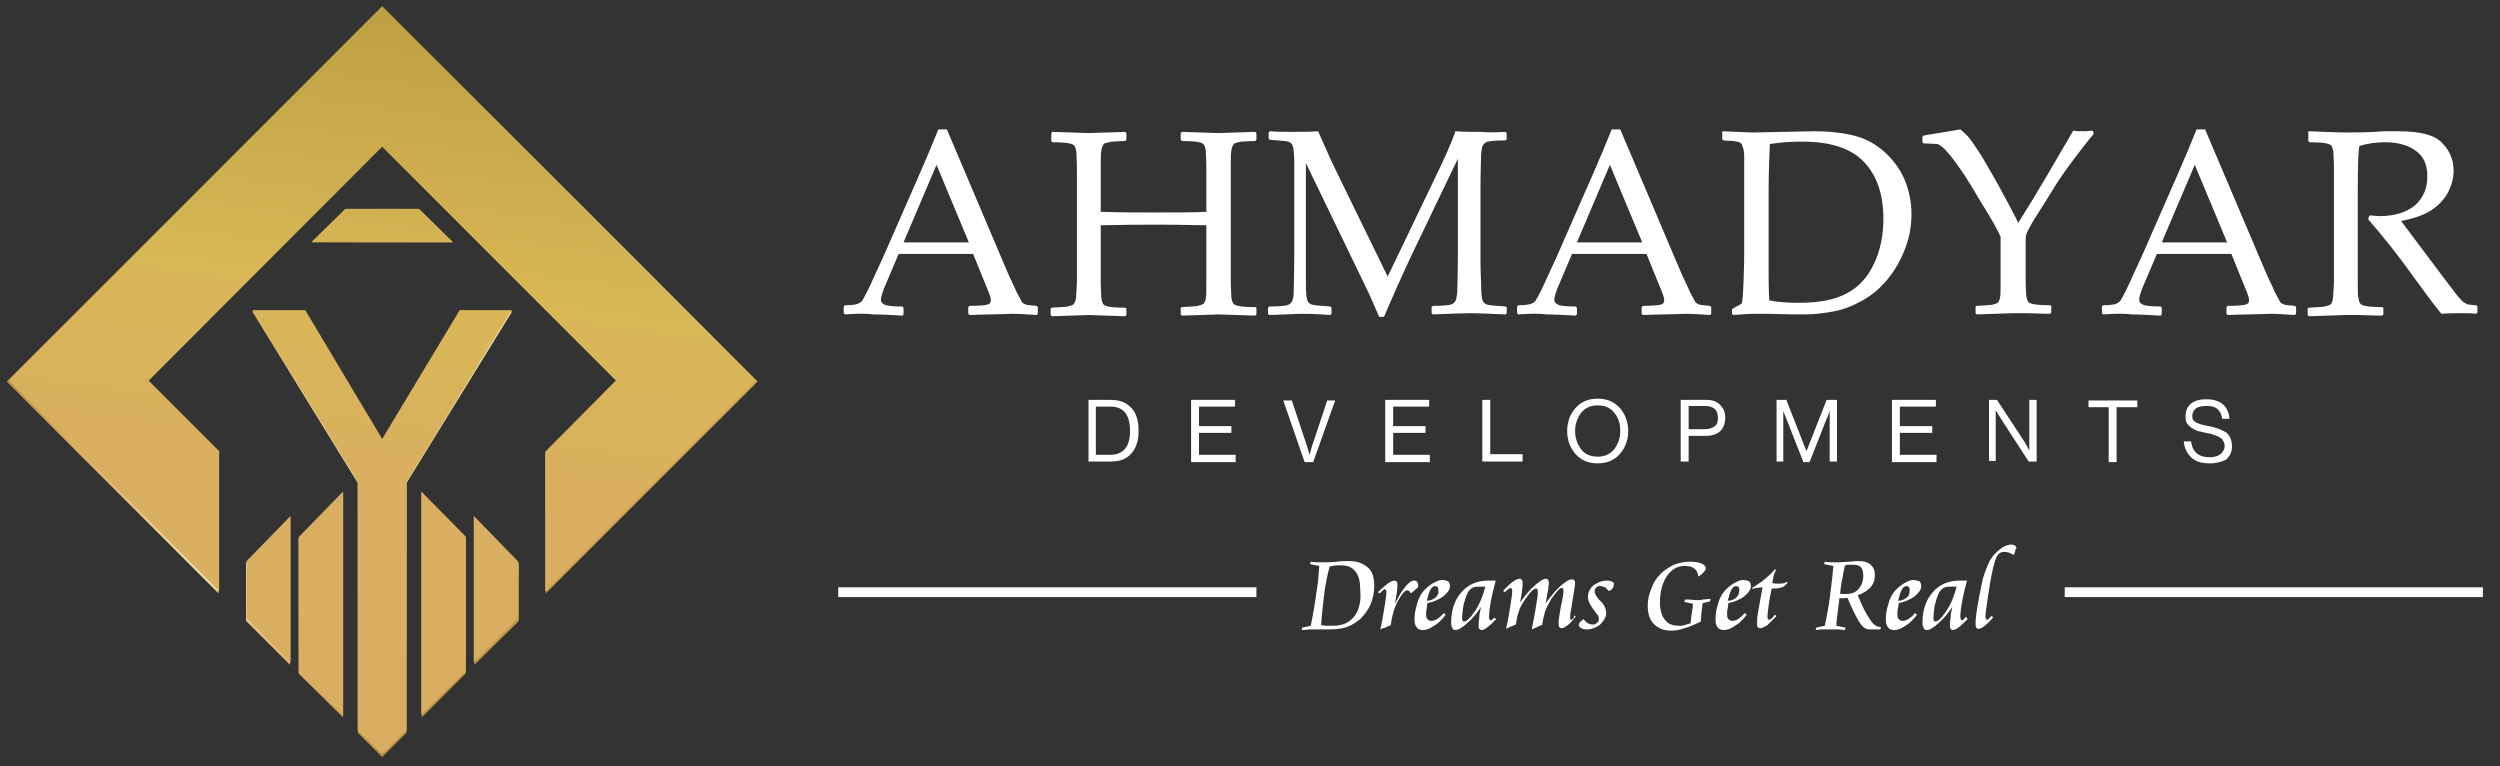 <?xml version="1.0" encoding="utf-8"?>
<!-- Generator: Adobe Illustrator 26.0.0, SVG Export Plug-In . SVG Version: 6.00 Build 0)  -->
<svg version="1.1" id="Layer_1" xmlns="http://www.w3.org/2000/svg" xmlns:xlink="http://www.w3.org/1999/xlink" x="0px" y="0px"
	 viewBox="0 0 409.5 125.5" style="enable-background:new 0 0 409.5 125.5;" xml:space="preserve">
<rect x="0" y="0" width="409.5" height="125.5" fill="#333333" stroke="none"/>
<style type="text/css">
	.st0{fill:#FFFFFF;}
	.st1{fill:url(#SVGID_1_);}
	.st2{fill:url(#SVGID_00000133490018510951345080000011801171252580396726_);}
	.st3{fill:url(#SVGID_00000078040945820154117070000000651054465964913801_);}
	.st4{fill:url(#SVGID_00000177455906071558341020000001662469845461899453_);}
	.st5{fill:url(#SVGID_00000134212452702864813880000007914293684014272390_);}
	.st6{fill:url(#SVGID_00000063597402637110068680000006044459649439766457_);}
	.st7{fill:url(#SVGID_00000156576289902978679700000013413180346257489824_);}
	.st8{fill:url(#SVGID_00000016049815154874143370000006206638017506110344_);}
	.st9{fill:url(#SVGID_00000177470520706541448160000002194791579939012529_);}
	.st10{fill:url(#SVGID_00000183216033749068175650000006373752784343364517_);}
	.st11{fill:url(#SVGID_00000143577408362114901700000003118156306937145747_);}
	.st12{fill:url(#SVGID_00000075880459232252413800000014287806699845503663_);}
	.st13{fill:url(#SVGID_00000088844407972411903560000000747096307080311443_);}
	.st14{fill:url(#SVGID_00000052099160244758465410000005171731741856778687_);}
</style>
<path class="st0" d="M138.4,51.5l-0.2-0.2v-1.1l0.2-0.2c1,0,1.7-0.1,2-0.2c0.3-0.1,0.6-0.3,0.8-0.5c0.2-0.3,0.7-1.2,1.4-2.7l2.2-4.8
	l5.7-13c1.1-2.5,2.2-5.1,3.2-7.6h1.4l9,21.2l1.2,2.8c0.4,0.8,0.8,1.7,1.2,2.6c0.5,0.9,0.8,1.5,0.9,1.7c0.2,0.2,0.4,0.3,0.7,0.4
	c0.3,0.1,0.8,0.1,1.7,0.2l0.2,0.2v1.1l-0.2,0.2c-1.5-0.1-2.8-0.2-4-0.2c-2.3,0.1-4.7,0.1-7,0.2l-0.2-0.2v-1.1l0.2-0.2
	c1.6,0,2.6-0.1,2.9-0.2c0.4-0.1,0.6-0.3,0.6-0.7c0-0.3-0.1-0.7-0.3-1.2l-2.6-6.4h-12.2l-2.3,5.4c-0.4,1-0.6,1.7-0.6,2.1
	c0,0.4,0.2,0.6,0.6,0.8c0.4,0.2,1.3,0.3,2.9,0.3l0.2,0.2v1.1l-0.2,0.2c-1.8-0.1-3.4-0.2-4.8-0.2C141.5,51.3,140,51.4,138.4,51.5
	L138.4,51.5z M148,39.7h10.7L153.4,27L148,39.7L148,39.7z M172.3,21.6c3.6,0.1,5.6,0.2,6,0.2c0.5,0,2.5-0.1,6-0.2l0.2,0.2v1.1
	l-0.2,0.2c-1,0-1.7,0.1-2.2,0.1c-0.5,0.1-0.9,0.2-1.2,0.3c-0.2,0.2-0.4,0.5-0.5,1.1c-0.1,0.6-0.1,1.4-0.1,2.4l0,4.8v2.9
	c3.1,0.1,6,0.1,8.7,0.1c3.8,0,6.6,0,8.6-0.1v-2.9l0-4.1c0-1.6-0.1-2.6-0.1-3.1c-0.1-0.5-0.2-0.8-0.3-0.9c-0.1-0.2-0.4-0.3-0.8-0.4
	c-0.4-0.1-1.3-0.2-2.8-0.2l-0.2-0.2v-1.1l0.2-0.2c3.6,0.1,5.6,0.2,6,0.2c0.5,0,2.5-0.1,6-0.2l0.2,0.2v1.1l-0.2,0.2
	c-1,0-1.7,0.1-2.3,0.1c-0.5,0.1-0.9,0.2-1.1,0.3c-0.2,0.2-0.4,0.5-0.5,1.1c-0.1,0.6-0.1,1.4-0.1,2.4l0,4.8v9.8l0,4.1
	c0,1.6,0.1,2.6,0.1,3.1c0.1,0.5,0.2,0.8,0.3,0.9c0.1,0.2,0.4,0.3,0.8,0.4c0.4,0.1,1.3,0.2,2.8,0.2l0.2,0.1v1.1l-0.2,0.2
	c-3.6-0.1-5.6-0.2-6-0.2c-0.4,0-2.5,0.1-6,0.2l-0.2-0.2v-1.1l0.2-0.1c1.3-0.1,2.2-0.1,2.6-0.2c0.4-0.1,0.7-0.2,0.9-0.3
	c0.1-0.1,0.3-0.4,0.4-0.8c0.1-0.4,0.1-1.4,0.1-2.9l0-4.4v-4.8c-4.2-0.1-7.1-0.1-8.7-0.1c-1.7,0-4.6,0-8.6,0.1v4.8l0,4.1
	c0,1.6,0.1,2.6,0.1,3.1c0.1,0.5,0.2,0.8,0.3,0.9c0.1,0.2,0.4,0.3,0.8,0.4c0.4,0.1,1.3,0.2,2.8,0.2l0.2,0.1v1.1l-0.2,0.2
	c-3.6-0.1-5.6-0.2-6-0.2c-0.4,0-2.4,0.1-6,0.2l-0.2-0.2v-1.1l0.2-0.1c1.3-0.1,2.2-0.1,2.6-0.2c0.4-0.1,0.7-0.2,0.9-0.3
	c0.1-0.1,0.3-0.4,0.4-0.8c0.1-0.4,0.1-1.4,0.2-2.9l0-4.4v-9.8l0-4.1c0-1.6-0.1-2.6-0.1-3.1c-0.1-0.5-0.2-0.8-0.3-0.9
	c-0.1-0.2-0.4-0.3-0.8-0.4c-0.4-0.1-1.3-0.2-2.8-0.2l-0.2-0.2v-1.1L172.3,21.6L172.3,21.6z M246.6,21.6l0.2,0.2v1l-0.2,0.2
	c-1.5,0-2.5,0.1-2.9,0.2c-0.4,0.1-0.6,0.3-0.8,0.6c-0.2,0.3-0.2,0.8-0.3,1.5c0,0.8-0.1,2.9-0.1,6.4v9.7c0,1.4,0,3,0.1,4.8
	c0,1.8,0.1,2.8,0.3,3.1c0.1,0.3,0.4,0.5,0.7,0.6c0.3,0.1,1.3,0.2,3,0.3l0.2,0.1v1l-0.2,0.2c-2.3-0.1-4.3-0.2-6-0.2
	c-1.2,0-3.1,0.1-5.9,0.2l-0.2-0.2v-1l0.2-0.2c1.5,0,2.5-0.1,2.9-0.2c0.4-0.1,0.6-0.3,0.8-0.6c0.2-0.3,0.2-0.8,0.3-1.5
	c0-0.8,0.1-2.9,0.1-6.4V26l-7.3,15.2c-1.8,3.8-3.4,7.4-4.8,10.7h-0.8c-0.8-1.8-1.4-3.3-1.9-4.3l-10.1-20.9v14.7c0,1.4,0,3,0,4.8
	c0,1.8,0.1,2.8,0.3,3.1c0.1,0.3,0.4,0.5,0.7,0.6c0.4,0.1,1.4,0.2,3,0.3l0.2,0.2v1l-0.2,0.2l-1.4-0.1c-1.4-0.1-2.6-0.1-3.6-0.1
	c-0.5,0-2.1,0.1-5,0.2l-0.2-0.2v-1l0.2-0.2c1.5,0,2.5-0.1,2.9-0.2c0.4-0.1,0.6-0.3,0.8-0.6c0.2-0.3,0.3-0.8,0.3-1.5
	c0-0.7,0.1-2.9,0.1-6.5v-9.7c0-1.3,0-2.8,0-4.7c0-1.8-0.1-2.9-0.3-3.2c-0.1-0.3-0.4-0.5-0.7-0.6c-0.4-0.1-1.4-0.2-3-0.3l-0.2-0.2v-1
	l0.2-0.2c1,0.1,2.3,0.1,3.9,0.1c1.5,0,2.9,0,4-0.1c1.2,2.7,2.3,5.2,3.4,7.4l8,16.4l7.2-15c2-4.1,3.3-7,3.9-8.8
	c1.4,0.1,2.7,0.1,4,0.1C243.6,21.7,245,21.7,246.6,21.6L246.6,21.6z M248.7,51.5l-0.2-0.2v-1.1l0.2-0.2c1,0,1.7-0.1,2-0.2
	c0.3-0.1,0.6-0.3,0.8-0.5c0.2-0.3,0.7-1.2,1.4-2.7l2.2-4.8l5.7-13c1.1-2.5,2.2-5.1,3.2-7.6h1.4l9,21.2l1.2,2.8
	c0.4,0.8,0.8,1.7,1.2,2.6c0.5,0.9,0.8,1.5,0.9,1.7c0.2,0.2,0.4,0.3,0.7,0.4c0.3,0.1,0.8,0.1,1.7,0.2l0.2,0.2v1.1l-0.2,0.2
	c-1.5-0.1-2.8-0.2-4-0.2c-2.3,0.1-4.7,0.1-7,0.2l-0.2-0.2v-1.1l0.2-0.2c1.6,0,2.6-0.1,2.9-0.2c0.4-0.1,0.6-0.3,0.6-0.7
	c0-0.3-0.1-0.7-0.3-1.2l-2.6-6.4h-12.2l-2.3,5.4c-0.4,1-0.6,1.7-0.6,2.1c0,0.4,0.2,0.6,0.6,0.8c0.4,0.2,1.3,0.3,2.9,0.3l0.2,0.2v1.1
	l-0.2,0.2c-1.8-0.1-3.4-0.2-4.8-0.2C251.8,51.3,250.3,51.4,248.7,51.5L248.7,51.5z M258.3,39.7H269L263.7,27L258.3,39.7L258.3,39.7z
	 M282,21.7l0.2-0.2c2.4,0.1,4.1,0.2,5,0.2l9.9-0.2c2.8,0,5.1,0.3,6.9,0.8c1.8,0.5,3.4,1.4,4.8,2.7c1.4,1.3,2.5,2.8,3.2,4.5
	c0.7,1.7,1.1,3.6,1.1,5.5c0,1.9-0.3,3.8-1,5.6c-0.7,1.9-1.6,3.5-2.8,5c-1.2,1.5-2.6,2.7-4.2,3.6c-1.6,0.9-3.1,1.5-4.7,1.8
	c-1.6,0.3-3.2,0.5-4.8,0.5c-1.1,0-3.2,0-6.2-0.1c-1,0-1.7,0-2,0c-1,0-2.1,0.1-3.5,0.2l-0.2-0.2v-0.7l0.2-0.2
	c0.8-0.4,1.3-0.7,1.4-0.8c0.1-0.1,0.2-1.3,0.3-3.7c0.1-2.4,0.1-4.1,0.1-5.4v-7.7l0-4.8c0-1,0-1.9,0-2.5c0-0.7-0.1-1.1-0.2-1.4
	c-0.1-0.3-0.2-0.5-0.2-0.6c-0.1-0.1-0.2-0.2-0.4-0.3c-0.2-0.1-0.6-0.1-1-0.2l-1.6-0.1l-0.2-0.2V21.7L282,21.7z M289.8,49.2
	c1.4,0.3,3.1,0.4,4.9,0.4c3.3,0,5.9-0.5,7.9-1.6c2-1.1,3.4-2.7,4.4-4.9c1-2.1,1.5-4.6,1.5-7.3c0-4-1.1-7.1-3.2-9.3
	c-2.1-2.2-5.5-3.3-10-3.3c-1.9,0-3.7,0.1-5.4,0.4c-0.1,2.3-0.2,4.9-0.2,7.8v6.6l0,6.2C289.7,45.6,289.7,47.2,289.8,49.2L289.8,49.2z
	 M344.5,51.5l-0.2-0.2v-1.1l0.2-0.2c1,0,1.7-0.1,2-0.2c0.3-0.1,0.6-0.3,0.8-0.5c0.2-0.3,0.7-1.2,1.4-2.7l2.2-4.8l5.7-13
	c1.1-2.5,2.2-5.1,3.2-7.6h1.4l9,21.2l1.2,2.8c0.4,0.8,0.8,1.7,1.2,2.6c0.5,0.9,0.8,1.5,0.9,1.7c0.2,0.2,0.4,0.3,0.7,0.4
	c0.3,0.1,0.8,0.1,1.7,0.2l0.2,0.2v1.1l-0.2,0.2c-1.5-0.1-2.8-0.2-4-0.2c-2.3,0.1-4.7,0.1-7,0.2l-0.2-0.2v-1.1l0.2-0.2
	c1.6,0,2.6-0.1,2.9-0.2c0.4-0.1,0.6-0.3,0.6-0.7c0-0.3-0.1-0.7-0.3-1.2l-2.6-6.4h-12.2l-2.3,5.4c-0.4,1-0.6,1.7-0.6,2.1
	c0,0.4,0.2,0.6,0.6,0.8c0.4,0.2,1.3,0.3,2.9,0.3l0.2,0.2v1.1l-0.2,0.2c-1.8-0.1-3.4-0.2-4.8-0.2C347.6,51.3,346.1,51.4,344.5,51.5
	L344.5,51.5z M354.1,39.7h10.7L359.5,27L354.1,39.7L354.1,39.7z M378,21.7l0.2-0.2c2.6,0.1,4.6,0.2,6,0.2c1.6,0,3.7,0,6.4-0.2
	c1,0,1.7,0,2.2,0c3.6,0,6,0.6,7.2,1.9c1.3,1.3,1.9,2.8,1.9,4.6c0,1.2-0.3,2.3-0.9,3.5c-0.6,1.1-1.5,2.1-2.7,2.9
	c-1.2,0.8-2.9,1.4-5,1.8c0.4,0.5,1.1,1.5,2.1,2.8l3,4c1,1.3,2,2.7,3.1,4.1c1.1,1.5,1.8,2.3,2.2,2.5c0.3,0.2,0.6,0.3,0.8,0.3
	c0.2,0,0.6,0.1,1.1,0.1l0.2,0.2v1l-0.2,0.2c-0.7-0.1-1.5-0.1-2.4-0.1c-1,0-2.1,0-3.3,0.1c-1-1.2-2.5-3.2-4.6-6.1
	c-2.4-3.4-4.9-6.5-7.4-9.4l0.2-0.6c0.7,0,1.3,0.1,1.7,0.1c2.4,0,4.3-0.6,5.7-1.7c1.4-1.2,2.1-2.8,2.1-4.8c0-1.9-0.6-3.3-1.9-4.2
	c-1.2-0.9-2.9-1.4-5-1.4c-1.5,0-2.9,0.2-4.2,0.6c-0.2,0.3-0.3,2.9-0.3,7.9v9.8l0,4.1c0,1.6,0,2.6,0.1,3.1c0.1,0.5,0.2,0.8,0.3,0.9
	c0.1,0.2,0.4,0.3,0.8,0.4c0.4,0.1,1.3,0.2,2.8,0.2l0.2,0.1v1.1l-0.2,0.2c-0.1,0-1.3,0-3.7-0.1c-1,0-1.8,0-2.3,0
	c-0.4,0-2.4,0.1-6,0.2l-0.2-0.2v-1.1l0.2-0.1c1.3-0.1,2.2-0.1,2.6-0.2c0.4-0.1,0.7-0.2,0.9-0.3c0.2-0.1,0.3-0.4,0.4-0.8
	c0.1-0.4,0.1-1.4,0.2-2.9l0-4.4v-9.8l0-4.1c0-1.6-0.1-2.6-0.1-3.1c-0.1-0.5-0.2-0.8-0.3-0.9c-0.1-0.2-0.4-0.3-0.8-0.4
	c-0.4-0.1-1.3-0.2-2.8-0.2l-0.2-0.2V21.7L378,21.7z M315.1,23.5l-0.2-0.2v-0.9l0.2-0.2l6-1c0.4,0.3,0.8,0.7,1.2,1.1
	c0.4,0.4,1,1.3,1.8,2.5c0.8,1.2,1.7,2.9,3,5.1c1.2,2.2,2.4,4.4,3.5,6.6l2.1-3.4l2.4-4l4.5-7.7c0.5,0.1,1.1,0.1,1.6,0.1
	c0.3,0,0.8,0,1.5-0.1l0.2,0.2v0.4c-0.7,0.8-1.8,2.2-3.3,4.2c-1.5,2-2.6,3.6-3.3,4.8c-0.7,1.1-1.6,2.6-2.7,4.3
	c-1.1,1.7-1.6,2.8-1.7,3.1c-0.1,0.3-0.1,0.8-0.1,1.2v3.1l0,3.2c0,1.2,0.1,2.1,0.1,2.6c0.1,0.5,0.2,0.8,0.3,0.9
	c0.1,0.2,0.4,0.3,0.8,0.4c0.4,0.1,1.3,0.2,2.8,0.2l0.2,0.1v1.1l-0.2,0.2c-0.1,0-1.3,0-3.7-0.1c-1,0-1.8,0-2.3,0
	c-0.4,0-2.5,0.1-6,0.2l-0.2-0.2v-1.1l0.2-0.1c1.3-0.1,2.2-0.1,2.6-0.2c0.4-0.1,0.7-0.2,0.8-0.3c0.2-0.1,0.3-0.4,0.4-0.8
	c0.1-0.4,0.1-1.2,0.1-2.4l0-3.6v-4c-0.3-0.8-1.3-2.6-3.1-5.5l-1.8-3c-0.6-1-1.3-2.1-2.2-3.3c-0.9-1.3-1.6-2.1-2.1-2.6
	c-0.5-0.5-0.9-0.7-1.1-0.8C317,23.6,316.2,23.5,315.1,23.5L315.1,23.5z"/>
<path class="st0" d="M178.3,75.7V65.5h3.7c1.5,0,2.6,0.5,3.4,1.4c0.8,0.9,1.1,2.2,1.1,3.7c0,1.6-0.4,2.8-1.2,3.7
	c-0.8,0.9-1.9,1.3-3.4,1.3H178.3L178.3,75.7z M179.5,74.5h2.3c2.2,0,3.3-1.3,3.3-3.9c0-2.7-1.1-4-3.2-4h-2.4V74.5L179.5,74.5z
	 M195.1,75.7V65.5h7.2v1.1h-5.9v3.2h5.3v1.1h-5.3v3.6h6v1.2H195.1L195.1,75.7z M213.7,75.7l-3.5-10.1h1.4l2.5,7.5l0.4,1.4h0
	c0.2-0.6,0.3-1.1,0.4-1.4l2.5-7.5h1.3l-3.6,10.1H213.7L213.7,75.7z M226.9,75.7V65.5h7.2v1.1h-5.9v3.2h5.3v1.1h-5.3v3.6h6v1.2H226.9
	L226.9,75.7z M242.8,75.7V65.5h1.3v8.9h5.3v1.2H242.8L242.8,75.7z M265.3,74.4c-0.9,1-2.1,1.5-3.6,1.5c-1.5,0-2.7-0.5-3.6-1.5
	c-0.9-1-1.4-2.3-1.4-3.8c0-1.5,0.5-2.8,1.4-3.8c0.9-1,2.1-1.5,3.6-1.5c1.5,0,2.7,0.5,3.6,1.5c0.9,1,1.4,2.3,1.4,3.8
	C266.7,72.1,266.2,73.4,265.3,74.4L265.3,74.4z M259,73.6c0.6,0.8,1.5,1.2,2.7,1.2s2-0.4,2.7-1.2c0.6-0.8,1-1.8,1-3s-0.3-2.2-1-3
	c-0.6-0.8-1.5-1.2-2.7-1.2s-2,0.4-2.7,1.2c-0.6,0.8-1,1.8-1,3S258.4,72.8,259,73.6L259,73.6z M275.3,75.7V65.5h4.2
	c1.1,0,1.9,0.3,2.4,1c0.5,0.5,0.7,1.2,0.7,1.9c0,0.9-0.3,1.7-0.8,2.2c-0.5,0.5-1.4,0.8-2.4,0.8h-2.8v4.2H275.3L275.3,75.7z
	 M276.6,66.6v3.7h2.7c0.7,0,1.2-0.2,1.6-0.5c0.4-0.3,0.5-0.8,0.5-1.4c0-0.6-0.2-1.1-0.5-1.4c-0.4-0.3-0.9-0.5-1.5-0.5H276.6
	L276.6,66.6z M291,75.7V65.5h1.6l3.3,8.4h0l3.3-8.4h1.7v10.1h-1.2v-8.3h0c-0.2,0.5-0.3,1-0.5,1.3l-2.8,7.1h-1l-2.8-7.1l-0.5-1.3h0
	v8.3H291L291,75.7z M309.9,75.7V65.5h7.2v1.1h-5.9v3.2h5.3v1.1h-5.3v3.6h6v1.2H309.9L309.9,75.7z M325.8,75.7V65.5h1.3l4.6,7
	l0.7,1.3h0v-8.3h1.2v10.1h-1.3l-4.6-7.1l-0.8-1.3h0v8.3H325.8L325.8,75.7z M342.1,66.7v-1.1h8v1.1h-3.4v9h-1.3v-9H342.1L342.1,66.7z
	 M362,75.9c-1.4,0-2.4-0.3-3.1-1c-0.7-0.7-1.1-1.5-1.2-2.6h1.2c0.2,1.7,1.2,2.6,3.1,2.6c0.7,0,1.3-0.2,1.7-0.5
	c0.4-0.3,0.7-0.8,0.7-1.4c0-0.3-0.1-0.5-0.2-0.7c-0.1-0.2-0.2-0.4-0.4-0.5c-0.1-0.1-0.4-0.3-0.7-0.4c-0.3-0.1-0.6-0.2-0.8-0.3
	c-0.3-0.1-0.6-0.1-1-0.2c-0.5-0.1-0.9-0.2-1.3-0.3c-0.3-0.1-0.7-0.3-1-0.5c-0.3-0.2-0.6-0.5-0.8-0.8c-0.2-0.3-0.2-0.7-0.2-1.2
	c0-0.8,0.3-1.5,0.9-2c0.6-0.5,1.5-0.7,2.5-0.7c2.3,0,3.6,1.1,3.8,3.2h-1.2c-0.1-0.7-0.4-1.3-0.8-1.6c-0.4-0.4-1-0.5-1.8-0.5
	c-0.7,0-1.3,0.1-1.7,0.4c-0.4,0.3-0.6,0.7-0.6,1.2c0,0.2,0,0.4,0.1,0.6c0.1,0.2,0.2,0.3,0.4,0.4c0.1,0.1,0.3,0.2,0.6,0.3
	c0.2,0.1,0.5,0.2,0.7,0.2c0.2,0.1,0.5,0.1,0.9,0.2c0.5,0.1,0.9,0.2,1.2,0.3c0.3,0.1,0.6,0.2,1,0.4c0.4,0.2,0.7,0.3,0.9,0.6
	c0.2,0.2,0.4,0.5,0.5,0.8c0.1,0.3,0.2,0.7,0.2,1.2c0,0.9-0.3,1.6-1,2.2C364,75.6,363.1,75.9,362,75.9L362,75.9z"/>
<path class="st0" d="M232.3,95.9c0-0.3-0.1-0.5-0.2-0.6c-0.1-0.2-0.3-0.2-0.5-0.2c-0.4,0-0.8,0.3-1.4,1c-0.6,0.7-1.1,1.6-1.7,2.8
	l0,0c0.1-0.7,0.2-1.3,0.3-1.9c0.1-0.6,0.1-1,0.1-1.2c0-0.2,0-0.4-0.1-0.5c-0.1-0.1-0.2-0.2-0.4-0.2c-0.3,0-0.7,0.2-1.1,0.5
	c-0.4,0.3-1,0.8-1.6,1.4l0.3,0.2c0.2-0.2,0.4-0.4,0.5-0.5c0.2-0.1,0.3-0.2,0.3-0.2c0.1,0,0.1,0,0.2,0.1c0,0.1,0.1,0.2,0.1,0.3
	c0,0.4-0.1,1.2-0.3,2.4c-0.2,1.2-0.4,2.5-0.7,3.8c0.1-0.1,0.4-0.2,0.8-0.3c0.4-0.2,0.7-0.3,0.9-0.4c0.2-1.6,0.6-2.9,1.2-4
	c0.6-1.1,1.1-1.7,1.5-1.7c0.1,0,0.2,0,0.3,0.1c0.1,0.1,0.2,0.2,0.3,0.4c0.4-0.3,0.6-0.5,0.8-0.7C232.2,96.4,232.3,96.1,232.3,95.9z"
	/>
<path class="st0" d="M220.9,91.9c-0.4,0-1.1,0-1.9,0.1c-0.8,0.1-1.5,0.1-1.8,0.1c-0.3,0-0.7,0-1.1,0c-0.4,0-0.9,0-1.4-0.1l-0.1,0.4
	l1.5,0.3c-0.1,1.4-0.2,2.9-0.5,4.5c-0.2,1.6-0.5,3.4-0.9,5.3l-1.4,0.3l-0.1,0.4c0.6,0,1-0.1,1.3-0.1c0.3,0,0.6,0,0.8,0
	c0.4,0,0.8,0,1.3,0c0.5,0,0.9,0,1,0c1.2,0,2.2-0.1,3-0.4c0.8-0.3,1.5-0.7,2.2-1.3c0.7-0.7,1.3-1.5,1.7-2.4c0.4-1,0.6-2,0.6-3
	c0-1.4-0.3-2.4-1-3C223.2,92.2,222.2,91.9,220.9,91.9z M221.8,101c-0.8,1-1.9,1.5-3.5,1.5c-0.3,0-0.7,0-1,0c-0.3,0-0.6-0.1-0.9-0.1
	c0.1-1.7,0.3-3.4,0.5-5c0.2-1.6,0.5-3.2,0.9-4.6c0.4-0.1,0.7-0.1,1-0.2c0.3,0,0.6,0,0.8,0c1.1,0,1.9,0.3,2.4,1
	c0.6,0.7,0.8,1.7,0.8,3C223,98.5,222.6,100,221.8,101z"/>
<path class="st0" d="M236.2,95c-0.4,0-0.9,0.2-1.6,0.6c-0.6,0.4-1.1,0.8-1.5,1.3c-0.4,0.5-0.8,1.2-1,2.1c-0.3,0.9-0.4,1.7-0.4,2.5
	c0,0.5,0.1,1,0.4,1.3c0.2,0.3,0.6,0.4,1,0.4c0.5,0,1.1-0.2,1.8-0.7c0.7-0.4,1.3-1,1.9-1.8l-0.3-0.3c-0.4,0.5-0.8,0.8-1.1,1
	c-0.3,0.2-0.7,0.3-0.9,0.3c-0.3,0-0.5-0.1-0.7-0.3c-0.2-0.2-0.2-0.6-0.2-1c0-0.2,0-0.5,0.1-0.7c0-0.3,0.1-0.6,0.1-0.9
	c1-0.2,1.9-0.6,2.6-1.1c0.7-0.6,1.1-1.1,1.1-1.7c0-0.3-0.1-0.6-0.3-0.8C236.8,95.1,236.6,95,236.2,95z M235.1,97.9
	c-0.4,0.3-0.8,0.5-1.4,0.5c0.2-0.8,0.4-1.4,0.6-1.8c0.2-0.4,0.5-0.6,0.8-0.6c0.2,0,0.3,0.1,0.4,0.2c0.1,0.1,0.1,0.3,0.1,0.5
	C235.7,97.2,235.5,97.6,235.1,97.9z"/>
<path class="st0" d="M257.6,101.4c-0.1,0.1-0.2,0.1-0.3,0.1c-0.1,0-0.1,0-0.1-0.1c0-0.1,0-0.1,0-0.3c0-0.2,0-0.6,0.1-1
	c0.1-0.5,0.2-1.1,0.3-1.9l0.1-0.6c0.2-1.2,0.3-1.8,0.3-2c0-0.2,0-0.4-0.1-0.5c-0.1-0.1-0.2-0.2-0.4-0.2c-0.5,0-1.1,0.4-1.9,1.1
	c-0.8,0.7-1.6,1.7-2.4,2.8c0.2-1.2,0.3-1.9,0.4-2.3c0-0.4,0.1-0.7,0.1-0.9c0-0.3,0-0.4-0.1-0.6c-0.1-0.1-0.2-0.2-0.4-0.2
	c-0.4,0-1,0.4-1.8,1.1c-0.8,0.7-1.6,1.6-2.4,2.8c0.1-0.8,0.3-1.4,0.3-2c0.1-0.5,0.1-0.9,0.1-1.1c0-0.3,0-0.4-0.1-0.6
	c-0.1-0.1-0.2-0.2-0.4-0.2c-0.3,0-0.7,0.2-1.1,0.5c-0.4,0.3-1,0.8-1.6,1.5l0.3,0.2c0.2-0.2,0.4-0.4,0.6-0.5c0.2-0.1,0.3-0.2,0.3-0.2
	c0.1,0,0.1,0,0.2,0.1c0,0.1,0.1,0.2,0.1,0.4c0,0.4-0.1,1.2-0.3,2.4c-0.2,1.2-0.4,2.5-0.7,3.8c0.1,0,0.2-0.1,0.4-0.2
	c0.5-0.2,0.9-0.4,1.2-0.5c0.1-0.8,0.3-1.6,0.5-2.2c0.2-0.7,0.6-1.3,1-1.9c0.4-0.5,0.7-1,1-1.3c0.3-0.3,0.6-0.5,0.8-0.5
	c0.1,0,0.2,0,0.2,0.1c0,0.1,0.1,0.2,0.1,0.5c0,0.4-0.1,1.2-0.3,2.3c-0.2,1.2-0.4,2.4-0.7,3.8c0.2-0.1,0.5-0.2,0.9-0.4
	c0.4-0.2,0.6-0.3,0.8-0.3c0.1-0.8,0.3-1.6,0.5-2.3c0.3-0.7,0.6-1.3,1-2c0.4-0.5,0.7-0.9,1-1.3c0.3-0.3,0.5-0.5,0.7-0.5
	c0.1,0,0.2,0,0.2,0.1c0,0.1,0.1,0.2,0.1,0.3c0,0.4-0.1,1.3-0.4,2.5c-0.2,1.2-0.4,2.2-0.4,2.8c0,0.3,0,0.5,0.1,0.7
	c0.1,0.1,0.2,0.2,0.4,0.2c0.3,0,0.6-0.2,1-0.5c0.4-0.3,0.8-0.8,1.3-1.4l-0.3-0.2C257.9,101.2,257.7,101.3,257.6,101.4z"/>
<path class="st0" d="M244.4,101.5c-0.1,0.1-0.1,0.1-0.2,0.1c-0.1,0-0.1,0-0.2-0.1c0-0.1-0.1-0.2-0.1-0.4c0-0.6,0.1-1.5,0.3-2.6
	c0.2-1.1,0.5-2.3,0.8-3.4c-0.1,0-0.2,0-0.4,0c-0.1,0-0.3,0-0.4,0h-0.4c-1.8,0-3.3,0.6-4.4,1.9c-1.1,1.2-1.7,2.9-1.7,5
	c0,0.4,0.1,0.7,0.2,0.9c0.1,0.2,0.3,0.3,0.5,0.3c0.5,0,1.1-0.4,1.9-1.1c0.8-0.7,1.6-1.6,2.3-2.7c-0.2,0.8-0.3,1.4-0.3,1.9
	c-0.1,0.5-0.1,0.8-0.1,1.1c0,0.3,0,0.5,0.1,0.6c0.1,0.1,0.2,0.2,0.4,0.2c0.3,0,0.6-0.2,1-0.5c0.4-0.3,0.9-0.8,1.4-1.3l-0.3-0.2
	C244.6,101.3,244.5,101.4,244.4,101.5z M241.6,100.1c-0.8,1.2-1.4,1.7-1.8,1.7c-0.1,0-0.2,0-0.2-0.1c-0.1-0.1-0.1-0.3-0.1-0.5
	c0-0.6,0.1-1.3,0.2-2c0.2-0.8,0.4-1.4,0.6-1.9c0.2-0.4,0.4-0.7,0.7-0.9c0.3-0.2,0.6-0.3,1-0.3c0.1,0,0.3,0,0.6,0c0.3,0,0.5,0,0.7,0
	C242.9,97.6,242.4,98.9,241.6,100.1z"/>
<path class="st0" d="M306.4,101.6c-0.6-0.8-1.3-2.1-2.1-4.1c0.9-0.3,1.6-0.8,2.1-1.3c0.5-0.6,0.7-1.2,0.7-2c0-0.7-0.2-1.3-0.7-1.7
	c-0.4-0.4-1.1-0.6-1.9-0.6c-0.2,0-0.7,0-1.4,0.1c-0.7,0-1.3,0.1-1.8,0.1c-0.3,0-0.7,0-1.1,0c-0.4,0-0.8,0-1.3-0.1l-0.1,0.4l1.5,0.3
	c-0.1,1.4-0.3,3-0.5,4.6c-0.2,1.6-0.5,3.4-0.9,5.2l-1.4,0.3l-0.1,0.4c0.4,0,0.7-0.1,1.1-0.1c0.4,0,0.8,0,1.3,0c0.5,0,1,0,1.3,0
	c0.4,0,0.7,0.1,1.1,0.1l0.1-0.4l-1.5-0.3c0-0.7,0.1-1.4,0.2-2.1c0.1-0.7,0.2-1.5,0.3-2.4h0.2c0.1,0,0.3,0,0.4,0c0.1,0,0.4,0,0.7-0.1
	c0.6,1.4,1.1,2.5,1.5,3.2c0.4,0.8,0.8,1.3,1.1,1.6c0.1,0.1,0.3,0.2,0.5,0.3c0.2,0.1,0.5,0.1,0.9,0.1h1.4l0.1-0.4h-0.1
	C307.5,102.7,306.9,102.4,306.4,101.6z M302.3,97.3c-0.1,0-0.2,0-0.4,0c-0.1,0-0.3,0-0.5-0.1c0.1-0.9,0.2-1.7,0.4-2.5
	c0.1-0.8,0.3-1.5,0.4-2.1c0.2,0,0.4-0.1,0.6-0.1c0.2,0,0.4,0,0.6,0c0.7,0,1.1,0.1,1.4,0.4c0.3,0.3,0.4,0.8,0.4,1.4
	c0,0.9-0.3,1.7-0.8,2.2C303.9,97.1,303.2,97.3,302.3,97.3z"/>
<path class="st0" d="M321.6,101.5c-0.1,0.1-0.1,0.1-0.2,0.1c-0.1,0-0.1,0-0.2-0.1c0-0.1-0.1-0.2-0.1-0.4c0-0.6,0.1-1.5,0.3-2.6
	c0.2-1.1,0.5-2.3,0.8-3.4c-0.1,0-0.2,0-0.4,0c-0.1,0-0.3,0-0.4,0h-0.4c-1.8,0-3.3,0.6-4.4,1.9c-1.1,1.2-1.7,2.9-1.7,5
	c0,0.4,0.1,0.7,0.2,0.9c0.1,0.2,0.3,0.3,0.5,0.3c0.5,0,1.1-0.4,1.9-1.1c0.8-0.7,1.6-1.6,2.3-2.7c-0.2,0.8-0.3,1.4-0.3,1.9
	c-0.1,0.5-0.1,0.8-0.1,1.1c0,0.3,0,0.5,0.1,0.6c0.1,0.1,0.2,0.2,0.4,0.2c0.3,0,0.6-0.2,1-0.5c0.4-0.3,0.9-0.8,1.4-1.3L322,101
	C321.8,101.3,321.7,101.4,321.6,101.5z M318.8,100.1c-0.8,1.2-1.4,1.7-1.8,1.7c-0.1,0-0.2,0-0.2-0.1c-0.1-0.1-0.1-0.3-0.1-0.5
	c0-0.6,0.1-1.3,0.2-2c0.2-0.8,0.4-1.4,0.6-1.9c0.2-0.4,0.4-0.7,0.7-0.9c0.3-0.2,0.6-0.3,1-0.3c0.1,0,0.3,0,0.6,0c0.3,0,0.5,0,0.7,0
	C320.1,97.6,319.6,98.9,318.8,100.1z"/>
<path class="st0" d="M313.4,95c-0.4,0-0.9,0.2-1.6,0.6c-0.6,0.4-1.1,0.8-1.5,1.3c-0.4,0.5-0.8,1.2-1,2.1c-0.3,0.9-0.4,1.7-0.4,2.5
	c0,0.5,0.1,1,0.4,1.3c0.2,0.3,0.6,0.4,1,0.4c0.5,0,1.1-0.2,1.8-0.7c0.7-0.4,1.3-1,1.9-1.8l-0.3-0.3c-0.4,0.5-0.8,0.8-1.1,1
	c-0.3,0.2-0.7,0.3-0.9,0.3c-0.3,0-0.5-0.1-0.7-0.3c-0.2-0.2-0.2-0.6-0.2-1c0-0.2,0-0.5,0.1-0.7c0-0.3,0.1-0.6,0.1-0.9
	c1-0.2,1.9-0.6,2.6-1.1c0.7-0.6,1.1-1.1,1.1-1.7c0-0.3-0.1-0.6-0.3-0.8C314,95.1,313.7,95,313.4,95z M312.3,97.9
	c-0.4,0.3-0.8,0.5-1.4,0.5c0.2-0.8,0.4-1.4,0.6-1.8c0.2-0.4,0.5-0.6,0.8-0.6c0.2,0,0.3,0.1,0.4,0.2c0.1,0.1,0.1,0.3,0.1,0.5
	C312.8,97.2,312.7,97.6,312.3,97.9z"/>
<path class="st0" d="M330.1,89.4c-0.1-0.1-0.4-0.2-0.6-0.2c-0.7,0-1.4,0.3-2.2,1c-0.8,0.7-1.4,1.5-1.8,2.6c-0.2,0.6-0.5,1.2-0.7,2
	c-0.2,0.8-0.4,1.9-0.7,3.4c-0.2,1-0.3,1.8-0.4,2.5c-0.1,0.7-0.1,1.2-0.1,1.5c0,0.2,0,0.4,0.1,0.6c0.1,0.1,0.2,0.2,0.4,0.2
	c0.3,0,0.6-0.2,1-0.5c0.4-0.3,0.9-0.8,1.4-1.4l-0.3-0.2c-0.2,0.2-0.4,0.4-0.5,0.5c-0.1,0.1-0.2,0.1-0.3,0.1c-0.1,0-0.1,0-0.1-0.1
	c0-0.1-0.1-0.2-0.1-0.3c0-0.4,0.1-1.2,0.3-2.5c0.2-1.3,0.4-2.8,0.7-4.3c0.3-1.7,0.7-2.8,0.9-3.2c0.3-0.5,0.7-0.7,1.2-0.7
	c0.2,0,0.4,0,0.7,0.1c0.3,0.1,0.5,0.2,0.8,0.4c0.1-0.1,0.2-0.2,0.2-0.4c0.1-0.1,0.1-0.3,0.1-0.4C330.4,89.7,330.3,89.6,330.1,89.4z"
	/>
<path class="st0" d="M285.5,95c-0.4,0-0.9,0.2-1.6,0.6c-0.6,0.4-1.1,0.8-1.5,1.3c-0.4,0.5-0.8,1.2-1,2.1c-0.3,0.9-0.4,1.7-0.4,2.5
	c0,0.5,0.1,1,0.4,1.3c0.2,0.3,0.6,0.4,1,0.4c0.5,0,1.1-0.2,1.8-0.7c0.7-0.4,1.3-1,1.9-1.8l-0.3-0.3c-0.4,0.5-0.8,0.8-1.1,1
	c-0.3,0.2-0.7,0.3-0.9,0.3c-0.3,0-0.5-0.1-0.7-0.3c-0.2-0.2-0.2-0.6-0.2-1c0-0.2,0-0.5,0.1-0.7c0-0.3,0.1-0.6,0.1-0.9
	c1-0.2,1.9-0.6,2.6-1.1c0.7-0.6,1.1-1.1,1.1-1.7c0-0.3-0.1-0.6-0.3-0.8C286.1,95.1,285.8,95,285.5,95z M284.4,97.9
	c-0.4,0.3-0.8,0.5-1.4,0.5c0.2-0.8,0.4-1.4,0.6-1.8c0.2-0.4,0.5-0.6,0.8-0.6c0.2,0,0.3,0.1,0.4,0.2c0.1,0.1,0.1,0.3,0.1,0.5
	C284.9,97.2,284.7,97.6,284.4,97.9z"/>
<path class="st0" d="M278.2,98.3c-0.3,0-0.8,0-1.6-0.1c-0.3,0-0.4,0-0.6,0l-0.1,0.4l1.4,0.3c0,0.5-0.1,1-0.2,1.6
	c-0.1,0.5-0.1,1.1-0.2,1.6c-0.4,0.1-0.7,0.2-1,0.3c-0.3,0.1-0.6,0.1-0.9,0.1c-1,0-1.8-0.3-2.3-1c-0.5-0.6-0.8-1.6-0.8-2.8
	c0-1.8,0.4-3.2,1.1-4.3c0.8-1.1,1.7-1.7,2.9-1.7c0.7,0,1.2,0.1,1.6,0.4c0.4,0.3,0.6,0.7,0.7,1.3l0.1,0l0,0c0.8-0.6,1.1-1,1.1-1.3
	c0-0.3-0.2-0.6-0.7-0.8c-0.5-0.2-1.1-0.3-1.9-0.3c-0.9,0-1.7,0.2-2.6,0.5c-0.8,0.4-1.6,0.9-2.2,1.5c-0.7,0.7-1.2,1.5-1.5,2.4
	c-0.4,0.9-0.6,1.9-0.6,2.8c0,1.3,0.3,2.3,1,3c0.7,0.7,1.6,1.1,2.8,1.1c0.7,0,1.4-0.1,2.2-0.4c0.8-0.2,1.7-0.6,2.7-1.1
	c0-0.5,0.1-1,0.1-1.5c0.1-0.5,0.1-1,0.2-1.5l1.2-0.3l0.1-0.4c-0.5,0-1,0.1-1.3,0.1C278.7,98.3,278.4,98.3,278.2,98.3z"/>
<path class="st0" d="M264.1,95.3c-0.2-0.1-0.5-0.2-0.9-0.2c-0.8,0-1.5,0.3-2.2,0.8c-0.6,0.5-0.9,1.2-0.9,1.9c0,0.6,0.4,1.4,1.1,2.3
	c0,0,0,0,0,0c0.3,0.4,0.5,0.6,0.6,0.8c0.1,0.2,0.1,0.4,0.1,0.5c0,0.3-0.1,0.5-0.3,0.6c-0.2,0.2-0.4,0.3-0.7,0.3
	c-0.3,0-0.6-0.1-0.8-0.2c-0.3-0.2-0.5-0.4-0.7-0.7c-0.2,0.2-0.4,0.3-0.6,0.5c-0.1,0.2-0.2,0.3-0.2,0.4c0,0.2,0.1,0.4,0.4,0.6
	c0.2,0.1,0.5,0.2,0.9,0.2c0.8,0,1.6-0.3,2.2-0.8c0.6-0.6,1-1.2,1-1.9c0-0.3-0.1-0.6-0.2-0.9c-0.1-0.3-0.4-0.7-0.7-1
	c-0.1-0.1-0.2-0.2-0.3-0.3c-0.5-0.6-0.7-1-0.7-1.4c0-0.2,0.1-0.4,0.3-0.6c0.2-0.2,0.4-0.2,0.7-0.2c0.2,0,0.4,0.1,0.7,0.2
	c0.2,0.1,0.4,0.4,0.6,0.6c0.3-0.1,0.5-0.2,0.6-0.4c0.2-0.2,0.2-0.3,0.2-0.5C264.5,95.6,264.3,95.4,264.1,95.3z"/>
<path class="st0" d="M290.2,101.3c-0.1,0.1-0.3,0.2-0.4,0.2c-0.1,0-0.2,0-0.2-0.1c0-0.1-0.1-0.2-0.1-0.3c0-0.4,0.1-1,0.2-1.9
	c0.1-0.9,0.3-1.8,0.5-2.8c0.1,0,0.1,0,0.2,0h0.2c0.5,0,0.9-0.1,1.3-0.2c0.3-0.1,0.6-0.4,0.9-0.7l-0.1-0.2c-0.1,0.1-0.3,0.1-0.4,0.2
	c-0.1,0-0.4,0.1-0.6,0.1c-0.1,0-0.3,0-0.5,0c-0.2,0-0.5,0-0.9-0.1c0.1-0.4,0.1-0.7,0.2-1.1c0.1-0.3,0.2-0.7,0.4-1l-0.1-0.2
	c-0.6,0.7-1.3,1.3-1.9,1.8c-0.6,0.5-1.3,0.9-1.9,1.3l0.1,0.2c0.2-0.1,0.4-0.2,0.7-0.2c0.3,0,0.5-0.1,0.9-0.1
	c-0.3,1.6-0.5,2.9-0.7,3.9c-0.2,1-0.2,1.8-0.2,2.1c0,0.2,0,0.4,0.1,0.5c0.1,0.1,0.2,0.2,0.4,0.2c0.3,0,0.7-0.2,1.2-0.5
	c0.4-0.4,0.9-0.9,1.5-1.5l-0.3-0.2C290.5,101,290.3,101.2,290.2,101.3z"/>
<polygon class="st0" points="205.8,97.8 137.3,97.8 137.3,96.2 205.8,96.2 205.8,97.8 "/>
<polygon class="st0" points="406.7,97.8 338.2,97.8 338.2,96.2 406.7,96.2 406.7,97.8 "/>
<g>
	<linearGradient id="SVGID_1_" gradientUnits="userSpaceOnUse" x1="5.53" y1="-11.462" x2="137.748" y2="159.846">
		<stop  offset="4.469274e-02" style="stop-color:#D8B756"/>
		<stop  offset="0.23" style="stop-color:#A6872F"/>
		<stop  offset="0.33" style="stop-color:#DAAE61"/>
		<stop  offset="0.46" style="stop-color:#F2E1AB"/>
		<stop  offset="0.58" style="stop-color:#DAAE61"/>
		<stop  offset="0.69" style="stop-color:#A6872F"/>
		<stop  offset="1" style="stop-color:#D8B756"/>
	</linearGradient>
	<polygon class="st1" points="35.8,97.2 35.8,74.2 24.2,62.5 62.6,24 101.1,62.5 89.4,74.2 89.4,97.2 124.1,62.5 62.6,1 1.1,62.5 	
		"/>
	
		<linearGradient id="SVGID_00000073711045983932581520000003164917498986599300_" gradientUnits="userSpaceOnUse" x1="-0.162" y1="-7.069" x2="132.056" y2="164.24">
		<stop  offset="4.469274e-02" style="stop-color:#D8B756"/>
		<stop  offset="0.23" style="stop-color:#A6872F"/>
		<stop  offset="0.33" style="stop-color:#DAAE61"/>
		<stop  offset="0.46" style="stop-color:#F2E1AB"/>
		<stop  offset="0.58" style="stop-color:#DAAE61"/>
		<stop  offset="0.69" style="stop-color:#A6872F"/>
		<stop  offset="1" style="stop-color:#D8B756"/>
	</linearGradient>
	<polygon style="fill:url(#SVGID_00000073711045983932581520000003164917498986599300_);" points="41.3,51 49.9,51 62.6,72.1 
		75.3,51 83.9,51 66.6,79.1 66.6,120 62.6,124 58.6,120 58.6,79.1 	"/>
	
		<linearGradient id="SVGID_00000116940749524409840830000012594939364664604318_" gradientUnits="userSpaceOnUse" x1="-21.06" y1="9.06" x2="111.158" y2="180.369">
		<stop  offset="4.469274e-02" style="stop-color:#D8B756"/>
		<stop  offset="0.23" style="stop-color:#A6872F"/>
		<stop  offset="0.33" style="stop-color:#DAAE61"/>
		<stop  offset="0.46" style="stop-color:#F2E1AB"/>
		<stop  offset="0.58" style="stop-color:#DAAE61"/>
		<stop  offset="0.69" style="stop-color:#A6872F"/>
		<stop  offset="1" style="stop-color:#D8B756"/>
	</linearGradient>
	<polygon style="fill:url(#SVGID_00000116940749524409840830000012594939364664604318_);" points="40.3,92.2 47.5,84.8 47.5,108.9 
		40.3,101.7 	"/>
	
		<linearGradient id="SVGID_00000068652958482864794890000010742496290680957071_" gradientUnits="userSpaceOnUse" x1="-16.768" y1="5.747" x2="115.45" y2="177.056">
		<stop  offset="4.469274e-02" style="stop-color:#D8B756"/>
		<stop  offset="0.23" style="stop-color:#A6872F"/>
		<stop  offset="0.33" style="stop-color:#DAAE61"/>
		<stop  offset="0.46" style="stop-color:#F2E1AB"/>
		<stop  offset="0.58" style="stop-color:#DAAE61"/>
		<stop  offset="0.69" style="stop-color:#A6872F"/>
		<stop  offset="1" style="stop-color:#D8B756"/>
	</linearGradient>
	<polygon style="fill:url(#SVGID_00000068652958482864794890000010742496290680957071_);" points="48.9,88.2 56.2,80.8 56.2,117.5 
		48.9,110.3 	"/>
	
		<linearGradient id="SVGID_00000133488437404163259180000010721754549822138243_" gradientUnits="userSpaceOnUse" x1="-7.66" y1="-1.282" x2="124.558" y2="170.026">
		<stop  offset="4.469274e-02" style="stop-color:#D8B756"/>
		<stop  offset="0.23" style="stop-color:#A6872F"/>
		<stop  offset="0.33" style="stop-color:#DAAE61"/>
		<stop  offset="0.46" style="stop-color:#F2E1AB"/>
		<stop  offset="0.58" style="stop-color:#DAAE61"/>
		<stop  offset="0.69" style="stop-color:#A6872F"/>
		<stop  offset="1" style="stop-color:#D8B756"/>
	</linearGradient>
	<polygon style="fill:url(#SVGID_00000133488437404163259180000010721754549822138243_);" points="69.1,80.8 69.1,117.5 76.3,110.3 
		76.3,88.2 	"/>
	
		<linearGradient id="SVGID_00000100347605431894434930000005764696887947797649_" gradientUnits="userSpaceOnUse" x1="-1.15" y1="-6.307" x2="131.068" y2="165.002">
		<stop  offset="4.469274e-02" style="stop-color:#D8B756"/>
		<stop  offset="0.23" style="stop-color:#A6872F"/>
		<stop  offset="0.33" style="stop-color:#DAAE61"/>
		<stop  offset="0.46" style="stop-color:#F2E1AB"/>
		<stop  offset="0.58" style="stop-color:#DAAE61"/>
		<stop  offset="0.69" style="stop-color:#A6872F"/>
		<stop  offset="1" style="stop-color:#D8B756"/>
	</linearGradient>
	<polygon style="fill:url(#SVGID_00000100347605431894434930000005764696887947797649_);" points="77.7,84.8 77.7,108.9 85,101.7 
		85,92.2 	"/>
	
		<linearGradient id="SVGID_00000026856422062436066960000011616123440774454414_" gradientUnits="userSpaceOnUse" x1="16.547" y1="-19.965" x2="148.765" y2="151.344">
		<stop  offset="4.469274e-02" style="stop-color:#D8B756"/>
		<stop  offset="0.23" style="stop-color:#A6872F"/>
		<stop  offset="0.33" style="stop-color:#DAAE61"/>
		<stop  offset="0.46" style="stop-color:#F2E1AB"/>
		<stop  offset="0.58" style="stop-color:#DAAE61"/>
		<stop  offset="0.69" style="stop-color:#A6872F"/>
		<stop  offset="1" style="stop-color:#D8B756"/>
	</linearGradient>
	<polygon style="fill:url(#SVGID_00000026856422062436066960000011616123440774454414_);" points="56.5,34.3 51,39.7 74.2,39.7 
		68.7,34.3 	"/>
</g>
<g>
	
		<linearGradient id="SVGID_00000109000350618236277330000001322458176261372094_" gradientUnits="userSpaceOnUse" x1="76.157" y1="-42.681" x2="27.225" y2="336.54">
		<stop  offset="0" style="stop-color:#A6872F"/>
		<stop  offset="0.237" style="stop-color:#D8B756"/>
		<stop  offset="0.33" style="stop-color:#DAAE61"/>
		<stop  offset="0.58" style="stop-color:#DAAE61"/>
		<stop  offset="0.69" style="stop-color:#A6872F"/>
		<stop  offset="1" style="stop-color:#D8B756"/>
	</linearGradient>
	<polygon style="fill:url(#SVGID_00000109000350618236277330000001322458176261372094_);" points="35.9,96.8 35.9,73.9 24.3,62.3 
		62.6,24 100.9,62.3 89.3,74 89.3,96.9 123.8,62.3 62.6,1.1 1.4,62.3 	"/>
	
		<linearGradient id="SVGID_00000012471144627420902060000008061160085190821541_" gradientUnits="userSpaceOnUse" x1="74.7" y1="-42.869" x2="25.768" y2="336.352">
		<stop  offset="0" style="stop-color:#A6872F"/>
		<stop  offset="0.237" style="stop-color:#D8B756"/>
		<stop  offset="0.33" style="stop-color:#DAAE61"/>
		<stop  offset="0.58" style="stop-color:#DAAE61"/>
		<stop  offset="0.69" style="stop-color:#A6872F"/>
		<stop  offset="1" style="stop-color:#D8B756"/>
	</linearGradient>
	<polygon style="fill:url(#SVGID_00000012471144627420902060000008061160085190821541_);" points="41.4,50.8 50,50.8 62.6,71.9 
		75.3,50.8 83.8,50.8 66.6,78.9 66.6,119.6 62.6,123.5 58.6,119.6 58.6,78.9 	"/>
	
		<linearGradient id="SVGID_00000133530681795155532720000003090048268309800111_" gradientUnits="userSpaceOnUse" x1="62.644" y1="-44.424" x2="13.712" y2="334.797">
		<stop  offset="0" style="stop-color:#A6872F"/>
		<stop  offset="0.237" style="stop-color:#D8B756"/>
		<stop  offset="0.33" style="stop-color:#DAAE61"/>
		<stop  offset="0.58" style="stop-color:#DAAE61"/>
		<stop  offset="0.69" style="stop-color:#A6872F"/>
		<stop  offset="1" style="stop-color:#D8B756"/>
	</linearGradient>
	<polygon style="fill:url(#SVGID_00000133530681795155532720000003090048268309800111_);" points="40.4,91.9 47.6,84.5 47.6,108.5 
		40.4,101.3 	"/>
	
		<linearGradient id="SVGID_00000016762375666700353380000017100472447455179663_" gradientUnits="userSpaceOnUse" x1="71.374" y1="-43.298" x2="22.442" y2="335.923">
		<stop  offset="0" style="stop-color:#A6872F"/>
		<stop  offset="0.237" style="stop-color:#D8B756"/>
		<stop  offset="0.33" style="stop-color:#DAAE61"/>
		<stop  offset="0.58" style="stop-color:#DAAE61"/>
		<stop  offset="0.69" style="stop-color:#A6872F"/>
		<stop  offset="1" style="stop-color:#D8B756"/>
	</linearGradient>
	<polygon style="fill:url(#SVGID_00000016762375666700353380000017100472447455179663_);" points="49,87.9 56.2,80.5 56.2,117.1 
		49,109.9 	"/>
	
		<linearGradient id="SVGID_00000086693107195085824320000005251216581932157359_" gradientUnits="userSpaceOnUse" x1="90.212" y1="-40.867" x2="41.28" y2="338.354">
		<stop  offset="0" style="stop-color:#A6872F"/>
		<stop  offset="0.237" style="stop-color:#D8B756"/>
		<stop  offset="0.33" style="stop-color:#DAAE61"/>
		<stop  offset="0.58" style="stop-color:#DAAE61"/>
		<stop  offset="0.69" style="stop-color:#A6872F"/>
		<stop  offset="1" style="stop-color:#D8B756"/>
	</linearGradient>
	<polygon style="fill:url(#SVGID_00000086693107195085824320000005251216581932157359_);" points="69,80.5 69,117.1 76.3,109.9 
		76.3,87.9 	"/>
	
		<linearGradient id="SVGID_00000018229414962644790890000006662608009836247961_" gradientUnits="userSpaceOnUse" x1="98.362" y1="-39.815" x2="49.431" y2="339.405">
		<stop  offset="0" style="stop-color:#A6872F"/>
		<stop  offset="0.237" style="stop-color:#D8B756"/>
		<stop  offset="0.33" style="stop-color:#DAAE61"/>
		<stop  offset="0.58" style="stop-color:#DAAE61"/>
		<stop  offset="0.69" style="stop-color:#A6872F"/>
		<stop  offset="1" style="stop-color:#D8B756"/>
	</linearGradient>
	<polygon style="fill:url(#SVGID_00000018229414962644790890000006662608009836247961_);" points="77.6,84.5 77.6,108.5 84.8,101.3 
		84.8,91.9 	"/>
	
		<linearGradient id="SVGID_00000039092790891930969530000005582586609853549186_" gradientUnits="userSpaceOnUse" x1="73.28" y1="-43.052" x2="24.348" y2="336.169">
		<stop  offset="0" style="stop-color:#A6872F"/>
		<stop  offset="0.237" style="stop-color:#D8B756"/>
		<stop  offset="0.33" style="stop-color:#DAAE61"/>
		<stop  offset="0.58" style="stop-color:#DAAE61"/>
		<stop  offset="0.69" style="stop-color:#A6872F"/>
		<stop  offset="1" style="stop-color:#D8B756"/>
	</linearGradient>
	<polygon style="fill:url(#SVGID_00000039092790891930969530000005582586609853549186_);" points="56.6,34.2 51.1,39.6 74.1,39.6 
		68.6,34.2 	"/>
</g>
</svg>
